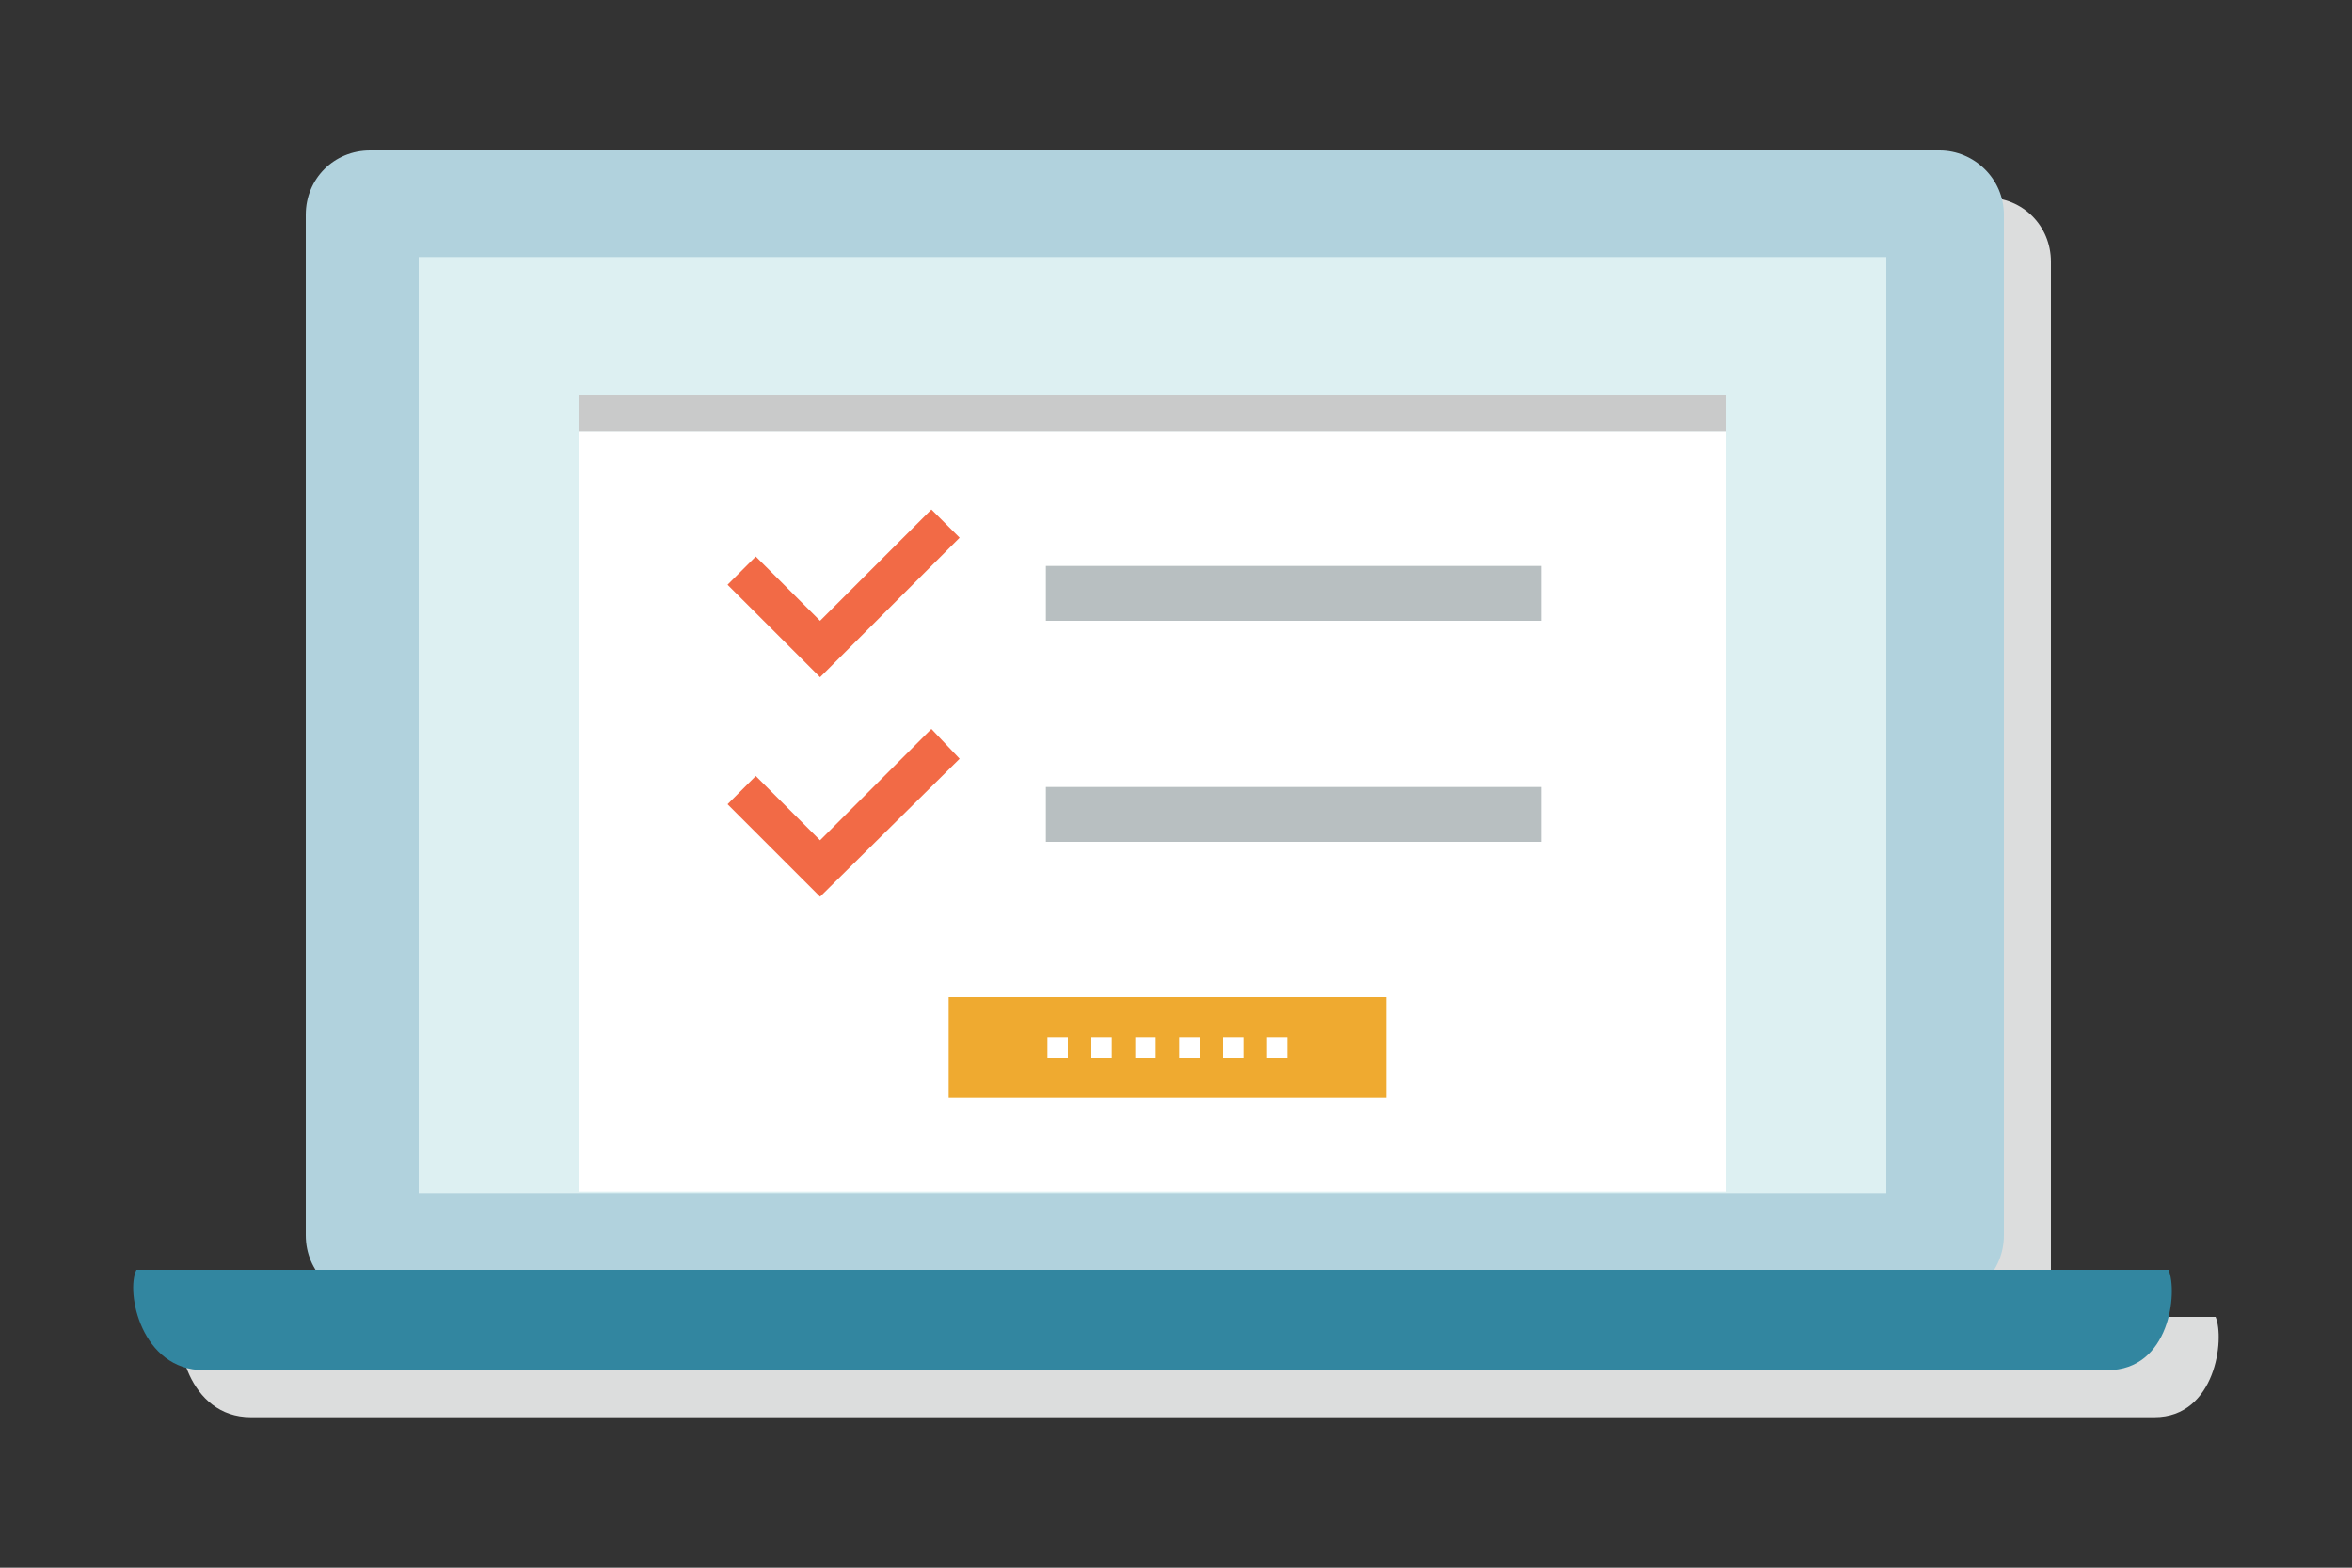 <?xml version="1.0" encoding="utf-8"?>
<!-- Generator: Adobe Illustrator 21.1.0, SVG Export Plug-In . SVG Version: 6.00 Build 0)  -->
<svg version="1.1" xmlns="http://www.w3.org/2000/svg" xmlns:xlink="http://www.w3.org/1999/xlink" x="0px" y="0px" width="150px"
	 height="100px" viewBox="0 0 150 100" style="enable-background:new 0 0 150 100;" xml:space="preserve">
<rect x="0" y="0" width="150" height="100" fill="#333333" stroke="none"/>
<style type="text/css">
	.st0{display:none;}
	.st1{display:inline;fill:#EEF4FF;}
	.st2{fill-rule:evenodd;clip-rule:evenodd;fill:#DCDDDD;}
	.st3{fill:#DCDDDD;}
	.st4{fill:#B1D2DD;}
	.st5{fill:#3286A0;}
	.st6{fill:#287284;}
	.st7{fill:#DDF0F2;}
	.st8{fill:#FFFFFF;}
	.st9{fill:#C9CACA;}
	.st10{fill-rule:evenodd;clip-rule:evenodd;fill:#C9CACA;}
	.st11{fill-rule:evenodd;clip-rule:evenodd;fill:#EFAA30;}
	.st12{fill-rule:evenodd;clip-rule:evenodd;fill:#FFFFFF;}
	.st13{fill:#000009;}
	.st14{fill:#666666;}
	.st15{fill:#888888;}
	.st16{fill:#ADADAD;}
	.st17{fill:#BFBFBF;}
	.st18{fill:#DADADA;}
	.st19{fill:#E5E5E5;}
	.st20{fill:#EEEEEE;}
	.st21{fill:#F5F5F5;}
	.st22{fill:#0058A0;}
	.st23{fill:#2D96CD;}
	.st24{fill:#C2E4FE;}
	.st25{fill:#D2E2F0;}
	.st26{fill:#EBF4FE;}
	.st27{fill:#E3E5E9;}
	.st28{fill:#F1F2F4;}
	.st29{fill:#7890A4;}
	.st30{fill:#FFAA03;}
	.st31{fill:#FCF87F;}
	.st32{fill:#81D956;}
	.st33{fill:#81D2A6;}
	.st34{fill:#FFE402;}
	.st35{fill:#B6D957;}
	.st36{fill:#F7FEEA;}
	.st37{fill:#FBF8E7;}
	.st38{fill:#FF1918;}
	.st39{fill:#F85051;}
	.st40{fill:#F06D6D;}
	.st41{fill:#FEBBBB;}
	.st42{fill:#FEEEEE;}
	.st43{fill:#ECF8E5;}
	.st44{fill:#DFEBD8;}
	.st45{fill:#FFF2D9;}
	.st46{fill:#EFE3CC;}
	.st47{fill:#E6DAC3;}
	.st48{fill-rule:evenodd;clip-rule:evenodd;fill:#E5E5E1;}
	.st49{fill-rule:evenodd;clip-rule:evenodd;fill:#EFEFEF;}
	.st50{opacity:0.5;fill-rule:evenodd;clip-rule:evenodd;fill:#E2E2DE;}
	.st51{fill-rule:evenodd;clip-rule:evenodd;fill:#F4F4F4;}
	.st52{fill-rule:evenodd;clip-rule:evenodd;fill:#B8BFC1;}
	.st53{fill-rule:evenodd;clip-rule:evenodd;fill:#F26A46;}
	.st54{fill-rule:evenodd;clip-rule:evenodd;fill:#70B8C4;}
	.st55{fill-rule:evenodd;clip-rule:evenodd;fill:#F4F4ED;}
	.st56{opacity:0.5;fill:#E2E2DE;}
	.st57{fill:#E2E2DE;}
	.st58{fill-rule:evenodd;clip-rule:evenodd;fill:#4AAECC;}
	.st59{fill-rule:evenodd;clip-rule:evenodd;fill:#3286A0;}
	.st60{fill:#EAEAE5;}
	.st61{fill-rule:evenodd;clip-rule:evenodd;fill:#4C95C8;}
	.st62{fill:#FBF68F;}
	.st63{fill:none;}
	.st64{fill:#E0D982;}
	.st65{fill:#FBE34D;}
	.st66{fill:#E0C646;}
	.st67{fill:#C18733;}
	.st68{fill:#8E6126;}
	.st69{fill:#F26A46;}
	.st70{fill:#21599B;}
	.st71{fill:#DFE9EA;}
	.st72{fill:#C1CED6;}
	.st73{fill:#F4F4F4;}
	.st74{fill:#4EA97D;}
	.st75{fill:#EADEBF;}
	.st76{fill:#E3D7B6;}
	.st77{fill:#4D937A;}
	.st78{fill:#4CA27A;}
	.st79{fill-rule:evenodd;clip-rule:evenodd;fill:#48C6CC;}
	.st80{fill-rule:evenodd;clip-rule:evenodd;fill:#2BADAD;}
	.st81{fill:#0058A1;}
	.st82{clip-path:url(#SVGID_2_);fill:url(#SVGID_3_);}
	.st83{fill-rule:evenodd;clip-rule:evenodd;fill:#FBDEA8;}
	.st84{fill-rule:evenodd;clip-rule:evenodd;fill:#666666;}
	.st85{fill:#70B8C4;}
	.st86{opacity:0.5;fill:#FFFFFF;}
</style>
<g id="bg" class="st0">
	<rect x="-11.4" y="-378" class="st1" width="1025.9" height="611.1"/>
</g>
<g id="icon_design">
	<path class="st2" d="M141.3,84h-11.2c0.4-0.6,0.7-1.4,0.7-2.2V16.7c0-2.3-1.8-4.1-4.1-4.1H26.6c-2.3,0-4.1,1.8-4.1,4.1v65.1
		c0,0.8,0.2,1.6,0.7,2.2H11.7C11,85.4,12,90.4,16,90.4h121.4C141.3,90.4,141.9,85.4,141.3,84z"/>
	<path class="st4" d="M123.7,9.6H23.6c-2.3,0-4.1,1.8-4.1,4.1v65.1c0,2.3,1.8,4.1,4.1,4.1h100.1c2.3,0,4.1-1.8,4.1-4.1V13.7
		C127.8,11.4,125.9,9.6,123.7,9.6z"/>
	<path class="st5" d="M138.3,81c0.6,1.4,0.1,6.4-3.9,6.4H13c-4,0-5-5-4.3-6.4H138.3z"/>
	<rect x="26.7" y="16.4" class="st7" width="93.6" height="59.7"/>
	<g>
		<g>
			<rect x="36.9" y="27.5" class="st8" width="73.2" height="48.5"/>
			<rect x="36.9" y="25.2" class="st9" width="73.2" height="2.3"/>
		</g>
		<g>
			<g>
				<rect x="60.5" y="63.6" class="st11" width="27.9" height="6.4"/>
				<g>
					<rect x="66.8" y="66.2" class="st12" width="1.3" height="1.3"/>
					<rect x="69.6" y="66.2" class="st12" width="1.3" height="1.3"/>
					<rect x="72.4" y="66.2" class="st12" width="1.3" height="1.3"/>
					<rect x="75.2" y="66.2" class="st12" width="1.3" height="1.3"/>
					<rect x="78" y="66.2" class="st12" width="1.3" height="1.3"/>
					<rect x="80.8" y="66.2" class="st12" width="1.3" height="1.3"/>
				</g>
			</g>
			<rect x="66.7" y="36.1" class="st52" width="31.6" height="3.5"/>
			<rect x="66.7" y="50.2" class="st52" width="31.6" height="3.5"/>
			<polygon class="st53" points="59.4,32.5 52.3,39.6 48.2,35.5 46.4,37.3 52.3,43.2 61.2,34.3 			"/>
			<polygon class="st53" points="59.4,46.5 52.3,53.6 48.2,49.5 46.4,51.3 52.3,57.2 61.2,48.4 			"/>
		</g>
	</g>
</g>
<g id="box_x5F_150_x5F_100">
	<rect class="st63" width="150" height="100"/>
</g>
</svg>
